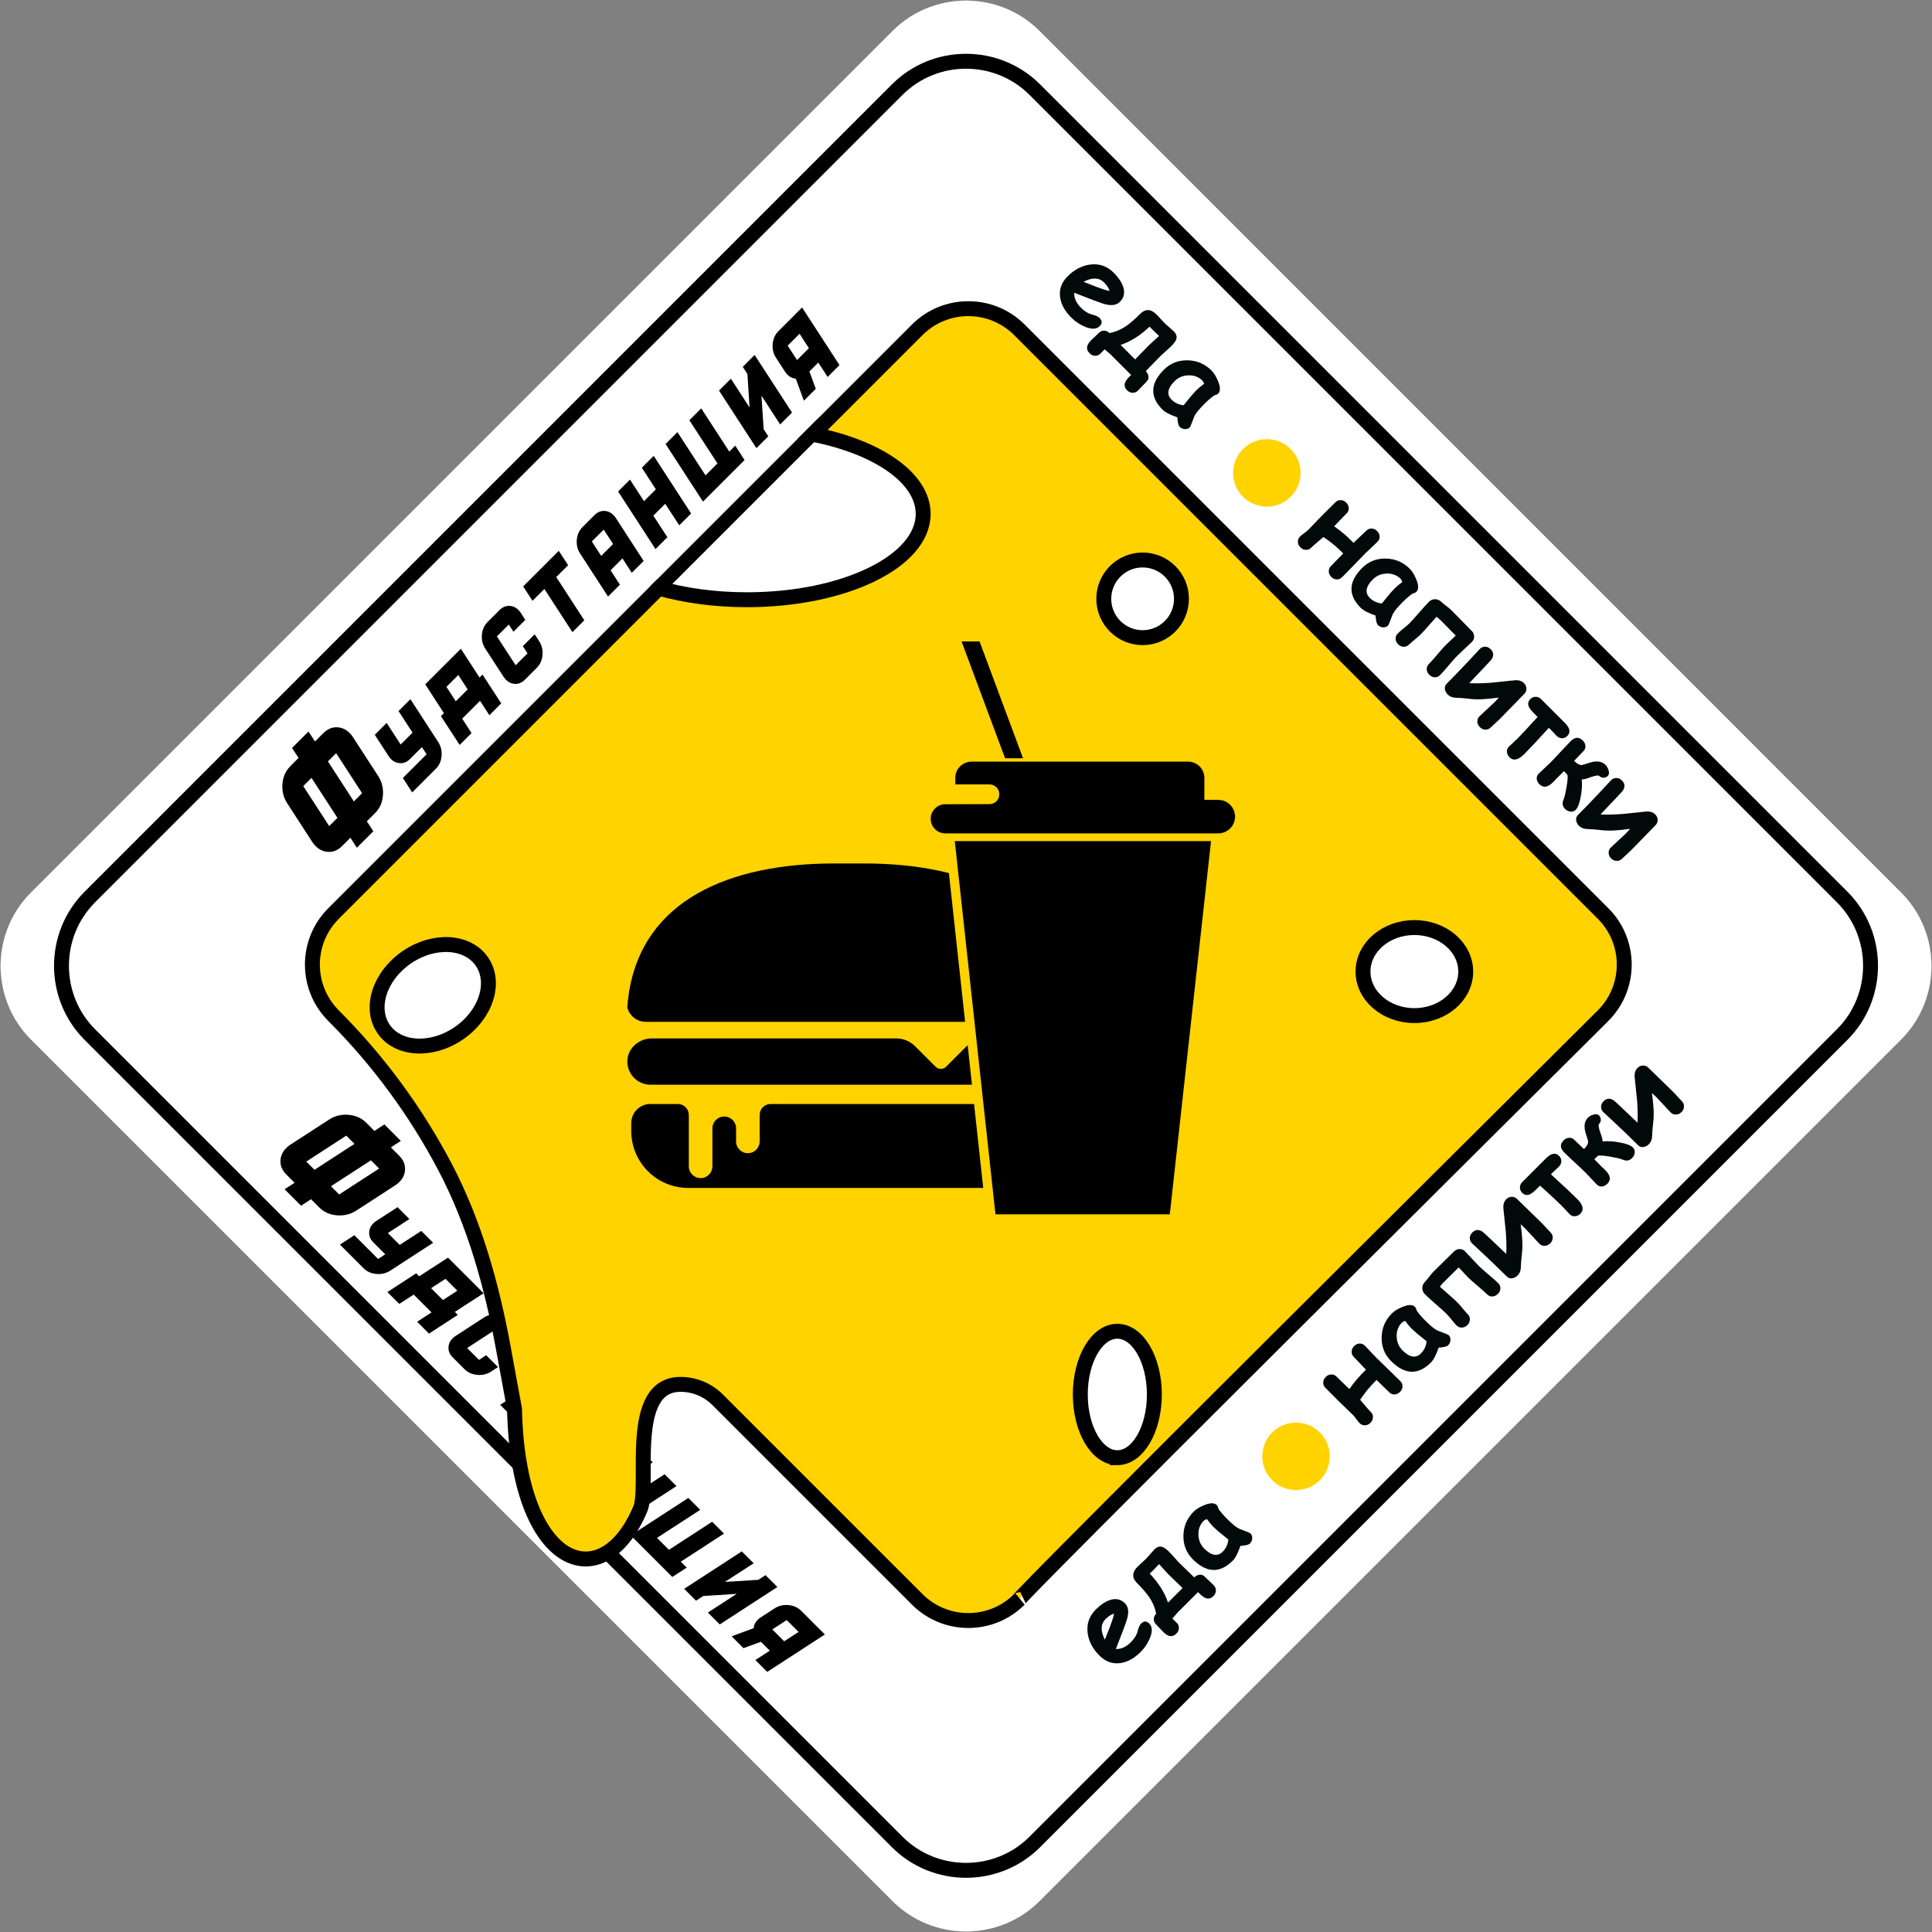 <?xml version="1.0" encoding="UTF-8"?> <svg xmlns="http://www.w3.org/2000/svg" width="2937" height="2937" viewBox="0 0 2937 2937" fill="none"><rect x="0" y="0" width="2937" height="2937" fill="#808080" stroke="none"/><path fill-rule="evenodd" clip-rule="evenodd" d="M47.047 1580.16L1356.94 2890.05C1418.33 2951.45 1518.78 2951.44 1580.17 2890.05L2890.05 1580.16C2951.44 1518.78 2951.45 1418.33 2890.05 1356.94L1580.16 47.039C1518.77 -14.348 1418.32 -14.348 1356.93 47.049L47.047 1356.93C-14.349 1418.32 -14.349 1518.77 47.047 1580.16Z" fill="white" stroke="white" stroke-width="0.216"></path><path fill-rule="evenodd" clip-rule="evenodd" d="M988.884 1648.96H1594.93C1615.01 1648.96 1631.14 1632.17 1630.09 1611.91C1629.08 1592.86 1611.99 1578.6 1592.95 1578.6H1497.95C1487.26 1578.6 1476.99 1582.85 1469.43 1590.4L1438.3 1621.54C1433.84 1625.99 1426.64 1625.99 1422.19 1621.54L1391.05 1590.4C1383.48 1582.85 1373.22 1578.6 1362.54 1578.6H990.872C971.82 1578.6 954.732 1592.86 953.73 1611.91C952.688 1632.17 968.806 1648.96 988.884 1648.96ZM1607.02 1678.29H1171.51C1162.28 1678.29 1154.83 1685.75 1154.83 1694.99V1735.09C1154.83 1745.02 1146.79 1753.09 1136.85 1753.09C1127.02 1753.08 1118.98 1745.02 1118.98 1735.09V1715.16C1118.98 1705.37 1110.93 1697.32 1100.98 1697.32C1091.04 1697.32 1082.98 1705.37 1082.98 1715.16V1772.98C1082.98 1782.93 1074.93 1790.98 1065.13 1790.98C1055.18 1790.98 1047.13 1782.93 1047.13 1772.98V1694.99C1047.13 1685.75 1039.65 1678.29 1030.45 1678.29H988.588C972.494 1678.29 959.613 1691.32 959.613 1707.44V1719.27C959.613 1767.13 998.398 1805.91 1046.26 1805.91H1549.36C1597.22 1805.91 1636 1767.13 1636 1719.27V1707.44C1636 1691.32 1622.97 1678.29 1607.02 1678.29ZM981.703 1553.36H1600.14C1613.74 1553.36 1625.15 1544.01 1628.23 1531.41C1627.78 1524.52 1627.07 1517.79 1626.03 1511.35C1604.96 1368.1 1472.95 1312.62 1313.32 1312.62H1268.54C1108.88 1312.62 977.014 1368.1 955.798 1511.21V1511.35C954.78 1517.79 954.043 1524.52 953.61 1531.41C956.688 1544.01 968.094 1553.36 981.703 1553.36Z" fill="black"></path><path fill-rule="evenodd" clip-rule="evenodd" d="M1506.95 1853.11H1784.67L1848.9 1271.55H1443.57L1506.95 1853.11Z" fill="black" stroke="#FFD300" stroke-width="2.126"></path><path fill-rule="evenodd" clip-rule="evenodd" d="M1852.06 1215.87H1831V1182.6C1831 1168.87 1819.86 1157.73 1806.13 1157.73H1476.95C1463.22 1157.73 1452.09 1168.87 1452.09 1182.6V1192.49H1504.14C1512.37 1192.49 1519.06 1199.17 1519.06 1207.41C1519.06 1215.63 1512.4 1222.3 1504.18 1222.32L1436.9 1222.49C1424.63 1222.53 1414.7 1232.48 1414.7 1244.74C1414.7 1257.02 1424.67 1266.99 1436.95 1266.99H1852.06C1866.18 1266.99 1877.61 1255.55 1877.61 1241.44C1877.61 1227.33 1866.18 1215.87 1852.06 1215.87Z" fill="black" stroke="#FFCF34" stroke-width="0.216"></path><path fill-rule="evenodd" clip-rule="evenodd" d="M1461.78 975.144H1489.1L1555.21 1152.68H1527.89L1461.78 975.144Z" fill="black"></path><path fill-rule="evenodd" clip-rule="evenodd" d="M136.608 1572.77L1363.94 2800.11C1421.46 2857.63 1515.58 2857.63 1573.1 2800.11L2800.44 1572.77C2857.96 1515.25 2857.96 1421.13 2800.44 1363.61L1573.09 136.266C1515.57 78.746 1421.45 78.746 1363.93 136.266L136.608 1363.6C79.087 1421.13 79.078 1515.25 136.608 1572.77Z" fill="white" stroke="black" stroke-width="22.677"></path><path fill-rule="evenodd" clip-rule="evenodd" d="M478.09 1778.33L538.889 1738.9L526.383 1726.39L465.582 1765.83L478.09 1778.33ZM515.581 1815.82L576.381 1776.39L563.903 1763.91L503.074 1803.32L515.581 1815.82ZM606.723 1756.76C613.667 1763.71 616.64 1771.45 615.609 1779.95C614.815 1786.4 611.959 1792.02 607.133 1796.84C605.485 1798.49 603.603 1800.08 601.484 1801.49L540.684 1840.93C531.884 1846.25 522.233 1848.43 511.609 1847.46C501.044 1846.49 492.304 1842.52 485.329 1835.54L472.851 1823.06L457.667 1832.89L432.651 1807.88L447.836 1798.05L435.33 1785.54C428.385 1778.6 425.441 1770.83 426.53 1762.26C427.296 1755.91 430.121 1750.26 435.006 1745.37C436.594 1743.78 438.45 1742.22 440.479 1740.72L501.309 1701.32C510.079 1695.96 519.76 1693.81 530.384 1694.79C541.007 1695.81 549.749 1699.79 556.723 1706.76L569.229 1719.27L584.297 1709.32L609.311 1734.34L594.215 1744.25L606.723 1756.76ZM640.456 1871.24L658.485 1889.27L592.803 1931.93C586.453 1935.82 579.466 1937.37 571.801 1936.62C564.155 1935.9 557.827 1933.05 552.858 1928.09L516.779 1892.01L538.673 1877.8L574.773 1913.9L585.646 1906.77L567.596 1888.71C562.627 1883.75 560.525 1878.16 561.332 1871.96C561.863 1867.35 563.858 1863.32 567.341 1859.83C568.551 1858.62 569.954 1857.48 571.525 1856.41L604.355 1835.14L622.406 1853.19L589.575 1874.46L607.604 1892.49L640.456 1871.24ZM673.352 1976.29L695.267 1962.11L677.215 1944.05L655.321 1958.26L673.352 1976.29ZM691.401 1994.34L695.946 1998.89L652.136 2027.36L634.106 2009.33L656 1995.13L628.882 1968.01L606.967 1982.19L588.938 1964.17L632.727 1935.67L637.271 1940.21L681.06 1911.84L735.189 1965.97L691.401 1994.34ZM746.211 2085.34C739.861 2089.22 732.874 2090.77 725.209 2090.03C717.563 2089.31 711.236 2086.46 706.267 2081.49L688.216 2063.44C683.247 2058.47 681.123 2052.87 681.866 2046.65C682.418 2042.14 684.393 2038.17 687.791 2034.77C689.044 2033.52 690.467 2032.35 692.08 2031.21L735.891 2002.73C742.176 1998.82 749.183 1997.25 756.85 1997.99C764.516 1998.74 770.844 2001.63 775.814 2006.59L793.864 2024.64C798.833 2029.61 800.978 2035.2 800.277 2041.38C799.683 2045.92 797.687 2049.92 794.226 2053.38C792.994 2054.61 791.571 2055.78 790.021 2056.86L779.062 2063.95L761.013 2045.9L771.971 2038.81L753.92 2020.76L710.132 2049.26L728.182 2067.31L739.055 2060.17L757.084 2078.2L746.211 2085.34ZM829.923 2060.7L884.053 2114.83L862.18 2129.02L844.13 2110.97L778.426 2153.65L760.375 2135.6L826.08 2092.92L808.05 2074.89L829.923 2060.7ZM868.635 2243.86L850.585 2225.81L872.5 2211.63L854.449 2193.58L832.534 2207.76L814.506 2189.73L880.209 2147.05C886.219 2143.12 893.205 2141.53 901.169 2142.27C908.792 2143.01 915.121 2145.9 920.132 2150.91L938.183 2168.96C943.152 2173.93 945.297 2179.52 944.597 2185.7C944.045 2190.28 942.047 2194.32 938.543 2197.82C937.354 2199.01 935.953 2200.16 934.403 2201.24L868.635 2243.86ZM894.437 2197.38L916.289 2183.13L898.238 2165.08L876.344 2179.28L894.437 2197.38ZM1010.34 2241.12L1028.37 2259.15L940.794 2316.02L922.743 2297.97L955.532 2276.65L937.481 2258.6L904.693 2279.92L886.665 2261.89L974.241 2205.02L992.291 2223.07L959.461 2244.35L977.49 2262.38L1010.34 2241.12ZM1034.91 2374.04L1043.94 2383.06L1022.02 2397.25L958.823 2334.05L1046.4 2277.18L1064.45 2295.23L998.768 2337.89L1016.88 2356.01L1082.56 2313.35L1100.59 2331.38L1034.91 2374.04ZM1181.78 2412.56L1094.2 2469.43L1076.15 2451.38L1119.88 2422.94L1069.06 2426.24L1058.1 2433.33L1040.07 2415.3L1127.65 2358.43L1145.7 2376.48L1101.91 2404.85L1152.81 2401.6L1163.75 2394.53L1181.78 2412.56ZM1174.07 2477.01L1192.1 2495.04L1214.02 2480.85L1195.96 2462.8L1174.07 2477.01ZM1217.86 2448.64L1253.94 2484.72L1166.36 2541.59L1148.31 2523.54L1170.23 2509.35L1156.72 2495.85L1130.26 2505.49L1112.23 2487.46L1145.7 2475.14C1146.06 2470.36 1148.1 2466.16 1151.75 2462.51C1152.94 2461.32 1154.34 2460.13 1155.96 2459.02L1177.94 2444.77C1184.22 2440.87 1191.23 2439.3 1198.89 2440.04C1206.56 2440.78 1212.89 2443.67 1217.86 2448.64Z" fill="black"></path><path fill-rule="evenodd" clip-rule="evenodd" d="M1698.55 2215.96C1667.47 2215.96 1642.26 2172.94 1642.26 2119.86C1642.26 2066.78 1667.47 2023.76 1698.55 2023.76C1729.63 2023.76 1754.84 2066.78 1754.84 2119.86C1754.84 2172.94 1729.63 2215.97 1698.55 2215.97L1698.55 2215.96ZM1737 851.29C1769.61 851.29 1796.03 877.734 1796.03 910.327C1796.03 942.944 1769.61 969.365 1736.99 969.365C1704.39 969.354 1677.95 942.944 1677.95 910.327C1677.95 877.726 1704.39 851.29 1736.99 851.29H1737ZM697.424 1570.83C656.127 1599.08 604.943 1596.12 583.119 1564.22C561.288 1532.3 577.048 1483.52 618.345 1455.26C659.642 1427 710.828 1429.94 732.651 1461.85C754.506 1493.78 738.721 1542.55 697.424 1570.83ZM2436.98 1388.7L1549.68 501.389C1528.22 479.943 1500.14 469.237 1472.02 469.237C1443.9 469.237 1415.81 479.943 1394.37 501.389L1235.52 660.232C1333.93 679.509 1403.38 726.444 1403.38 781.27C1403.38 853.324 1283.52 911.699 1135.66 911.699C1086.81 911.699 1041.01 905.329 1001.58 894.18C763.628 1132.13 507.052 1388.7 507.052 1388.7C464.17 1431.59 464.17 1501.11 507.052 1544.01C575.345 1612.3 632.459 1690.17 676.831 1774.68C721.203 1859.23 747.678 1953.92 765.086 2048.9L782.164 2141.93C787.257 2384.72 915.667 2430.72 973.427 2293.73C988.352 2258.32 953.093 2104.51 1034.44 2104.51C1054.66 2104.51 1075.09 2112.06 1091.15 2128.1L1394.37 2431.32C1437.26 2474.21 1506.78 2474.21 1549.67 2431.32C1533.34 2442.27 2286.59 1693.63 2436.98 1544.01C2458.43 1522.56 2469.13 1494.45 2469.13 1466.35C2469.13 1438.26 2458.43 1410.15 2436.98 1388.7Z" fill="#FFD300" stroke="black" stroke-width="22.677"></path><path fill-rule="evenodd" clip-rule="evenodd" d="M988.884 1648.96H1594.93C1615.01 1648.96 1631.14 1632.17 1630.09 1611.91C1629.08 1592.86 1611.99 1578.6 1592.95 1578.6H1497.95C1487.26 1578.6 1476.99 1582.85 1469.43 1590.4L1438.3 1621.54C1433.84 1625.99 1426.64 1625.99 1422.19 1621.54L1391.05 1590.4C1383.48 1582.85 1373.22 1578.6 1362.54 1578.6H990.872C971.82 1578.6 954.732 1592.86 953.73 1611.91C952.688 1632.17 968.806 1648.96 988.884 1648.96ZM1607.02 1678.29H1171.51C1162.28 1678.29 1154.83 1685.75 1154.83 1694.99V1735.09C1154.83 1745.02 1146.79 1753.09 1136.85 1753.09C1127.02 1753.08 1118.98 1745.02 1118.98 1735.09V1715.16C1118.98 1705.37 1110.93 1697.32 1100.98 1697.32C1091.04 1697.32 1082.98 1705.37 1082.98 1715.16V1772.98C1082.98 1782.93 1074.93 1790.98 1065.13 1790.98C1055.18 1790.98 1047.13 1782.93 1047.13 1772.98V1694.99C1047.13 1685.75 1039.65 1678.29 1030.45 1678.29H988.588C972.494 1678.29 959.613 1691.32 959.613 1707.44V1719.27C959.613 1767.13 998.398 1805.91 1046.26 1805.91H1549.36C1597.22 1805.91 1636 1767.13 1636 1719.27V1707.44C1636 1691.32 1622.97 1678.29 1607.02 1678.29ZM981.703 1553.36H1600.14C1613.74 1553.36 1625.15 1544.01 1628.23 1531.41C1627.78 1524.52 1627.07 1517.79 1626.03 1511.35C1604.96 1368.1 1472.95 1312.62 1313.32 1312.62H1268.54C1108.88 1312.62 977.014 1368.1 955.798 1511.21V1511.35C954.78 1517.79 954.043 1524.52 953.61 1531.41C956.688 1544.01 968.094 1553.36 981.703 1553.36Z" fill="black"></path><path fill-rule="evenodd" clip-rule="evenodd" d="M1506.95 1853.11H1784.67L1848.9 1271.55H1443.57L1506.95 1853.11Z" fill="black" stroke="#FFD300" stroke-width="14.173"></path><path fill-rule="evenodd" clip-rule="evenodd" d="M1852.06 1215.87H1831V1182.6C1831 1168.87 1819.86 1157.73 1806.13 1157.73H1476.95C1463.22 1157.73 1452.09 1168.87 1452.09 1182.6V1192.49H1504.14C1512.37 1192.49 1519.06 1199.17 1519.06 1207.41C1519.06 1215.63 1512.4 1222.3 1504.18 1222.32L1436.9 1222.49C1424.63 1222.53 1414.7 1232.48 1414.7 1244.74C1414.7 1257.02 1424.67 1266.99 1436.95 1266.99H1852.06C1866.18 1266.99 1877.61 1255.55 1877.61 1241.44C1877.61 1227.33 1866.18 1215.87 1852.06 1215.87Z" fill="black" stroke="#FFCF34" stroke-width="0.216"></path><path fill-rule="evenodd" clip-rule="evenodd" d="M1461.78 975.144H1489.1L1555.21 1152.68H1527.89L1461.78 975.144Z" fill="black"></path><path fill-rule="evenodd" clip-rule="evenodd" d="M1002.79 906.979L1259.98 649.792L1244.96 634.772L987.77 891.96L1002.79 906.979Z" fill="black"></path><path fill-rule="evenodd" clip-rule="evenodd" d="M2150.1 1410.06C2193.23 1410.06 2228.18 1440.01 2228.18 1476.98C2228.18 1513.94 2193.23 1543.9 2150.1 1543.9C2106.99 1543.9 2072.03 1513.94 2072.03 1476.98C2072.03 1440.01 2106.99 1410.06 2150.1 1410.06Z" fill="white" stroke="black" stroke-width="22.677"></path><path fill-rule="evenodd" clip-rule="evenodd" d="M1933.93 2177.65C1938.69 2172.89 1944.35 2169.11 1950.57 2166.53C1956.79 2163.96 1963.46 2162.63 1970.2 2162.63C1976.93 2162.63 1983.6 2163.96 1989.82 2166.53C1996.05 2169.11 2001.7 2172.89 2006.47 2177.65C2013.64 2184.83 2018.52 2193.96 2020.5 2203.91C2022.48 2213.86 2021.47 2224.18 2017.58 2233.55C2013.7 2242.92 2007.13 2250.93 1998.69 2256.57C1990.26 2262.2 1980.34 2265.21 1970.2 2265.21C1960.05 2265.21 1950.14 2262.2 1941.7 2256.57C1933.27 2250.93 1926.69 2242.92 1922.81 2233.55C1918.93 2224.18 1917.91 2213.86 1919.89 2203.91C1921.87 2193.96 1926.75 2184.83 1933.93 2177.65Z" fill="#FFD300"></path><path fill-rule="evenodd" clip-rule="evenodd" d="M1733.93 2511.35C1724.24 2521.04 1713.99 2526.67 1703.2 2528.19C1691.29 2529.91 1680.67 2526.11 1671.4 2516.84C1661.13 2506.57 1655.16 2495.2 1653.46 2482.73C1651.59 2468.84 1655.75 2456.82 1665.93 2446.64C1672.98 2439.59 1679.98 2434.87 1686.91 2432.48C1696.03 2429.34 1703.76 2430.96 1710.08 2437.28C1714.55 2441.75 1716.01 2448.2 1714.47 2456.64C1713.78 2460.48 1711.54 2467.34 1707.74 2477.26L1696.3 2506.82C1700.33 2506.94 1704.24 2506.15 1708.03 2504.45C1711.83 2502.72 1715.51 2500.08 1719.08 2496.51C1724.51 2491.08 1728 2485.34 1729.52 2479.34C1730.89 2473.97 1732.6 2470.27 1734.63 2468.24C1738.85 2464.02 1743.01 2463.98 1747.13 2468.09C1751.76 2472.73 1752.18 2479.92 1748.33 2489.63C1745.09 2497.73 1740.29 2504.99 1733.93 2511.35ZM1680.65 2461.36C1676.87 2465.14 1674.89 2469.61 1674.72 2474.81C1674.56 2480 1676.18 2485.95 1679.59 2492.6C1682.19 2486.01 1684.81 2479.48 1687.4 2472.98C1690.42 2465.01 1692.5 2458.36 1693.62 2453C1689.36 2454.18 1685.04 2456.97 1680.65 2461.36ZM1844.62 2426.35C1840.78 2430.2 1836.58 2431.11 1832.02 2429.05C1829.14 2427.78 1825.54 2424.85 1821.28 2420.26L1789.95 2451.59C1789.62 2451.92 1787.06 2454.89 1782.22 2460.52C1782.88 2461.19 1783.94 2462.21 1785.44 2463.62C1786.91 2465.01 1788.06 2466.12 1788.83 2466.89C1791.16 2469.21 1792.26 2471.94 1792.15 2475.03C1792.07 2478.15 1790.8 2480.92 1788.37 2483.35C1782.53 2489.19 1776.02 2488.5 1768.85 2481.33C1767.38 2479.86 1765.46 2477.86 1763.05 2475.28C1760.66 2472.73 1758.77 2470.75 1757.33 2469.32C1754.99 2466.97 1753.86 2464.22 1753.97 2461.13C1754.09 2458.26 1755.28 2455.58 1757.54 2453.19C1756 2444.46 1752.41 2435.91 1746.73 2427.58C1742.66 2421.63 1736.57 2414.63 1728.44 2406.5C1720.46 2398.52 1720.79 2390.16 1729.48 2381.47C1730.5 2380.45 1732.47 2378.64 1735.4 2376C1738.33 2373.36 1740.6 2371.22 1742.22 2369.6C1743.78 2368.04 1745.94 2365.63 1748.75 2362.32C1751.56 2359.06 1753.63 2356.73 1754.96 2355.4C1759.04 2351.33 1763.26 2350.14 1767.62 2351.85C1770.26 2352.87 1773.72 2355.49 1777.98 2359.75C1779.7 2361.47 1782.18 2364.2 1785.42 2367.85C1788.64 2371.53 1791.09 2374.24 1792.84 2375.98C1794.38 2377.52 1801.88 2384.82 1815.33 2397.85C1821.65 2392.7 1827.16 2392.47 1831.88 2397.18C1833.48 2398.79 1835.66 2400.88 1838.49 2403.55C1841.3 2406.19 1843.48 2408.29 1845.02 2409.82C1847.34 2412.15 1848.45 2414.88 1848.38 2418.01C1848.3 2421.13 1847.05 2423.92 1844.62 2426.35ZM1775.59 2436.27L1797.7 2414.15C1784.17 2401.03 1776.89 2393.96 1775.88 2392.94C1774.26 2391.32 1771.95 2388.81 1768.96 2385.4C1765.23 2381.18 1762.93 2378.62 1762.03 2377.73C1755.03 2385.15 1750.29 2389.97 1747.81 2392.2C1761.45 2406.58 1770.72 2421.26 1775.59 2436.27ZM1900.04 2346.48C1898.17 2348.36 1893.39 2349.52 1885.72 2349.96C1883.79 2355.46 1881.83 2360.12 1879.92 2363.86C1877.99 2367.63 1876.03 2370.49 1874.04 2372.49C1864.27 2382.26 1854.31 2386.98 1844.18 2386.63C1834.06 2386.27 1823.75 2380.87 1813.31 2370.43C1803.52 2360.64 1798.76 2348.65 1799.01 2334.47C1799.28 2320.27 1804.44 2308.13 1814.5 2298.07C1818.37 2294.2 1823.92 2290.82 1831.17 2287.93C1839.92 2284.41 1846.01 2284.39 1849.46 2287.84C1850.92 2289.3 1851.73 2291.02 1851.9 2293.02C1853.1 2295.01 1854.83 2297.36 1857.05 2300C1859.26 2302.66 1862 2305.62 1865.24 2308.86C1872.94 2316.55 1879 2321.54 1883.47 2323.85C1883.95 2324.07 1886.97 2325.26 1892.5 2327.34C1897.53 2329.25 1900.29 2330.44 1900.77 2330.91C1902.91 2333.06 1903.85 2335.65 1903.6 2338.69C1903.37 2341.74 1902.18 2344.34 1900.04 2346.48ZM1843.89 2320.44C1842.58 2319.13 1841.17 2317.55 1839.65 2315.7C1838.14 2313.85 1836.49 2311.71 1834.77 2309.32C1833.54 2309.71 1832.52 2310.15 1831.71 2310.58C1830.9 2311.02 1830.28 2311.48 1829.84 2311.91C1824.31 2317.44 1821.65 2324.43 1821.84 2332.89C1822.05 2341.37 1824.98 2348.42 1830.67 2354.11C1836.12 2359.56 1841.19 2362.68 1845.89 2363.47C1850.57 2364.28 1854.87 2362.72 1858.76 2358.83C1861.27 2356.32 1863.25 2353.51 1864.66 2350.43C1866.07 2347.36 1866.97 2344.01 1867.32 2340.37C1856.49 2331.87 1848.67 2325.22 1843.89 2320.44ZM2128.31 2115.97C2125.88 2118.4 2123.11 2119.67 2120 2119.8C2116.86 2119.9 2114.15 2118.82 2111.89 2116.55C2108.35 2113.02 2101.93 2106.76 2092.62 2097.78C2091.85 2098.55 2091.16 2099.24 2090.6 2099.8C2081.81 2108.59 2074.18 2117.97 2067.67 2127.96C2069.21 2129.59 2071.85 2132.68 2075.61 2137.24C2078.81 2141.1 2081.56 2144.18 2083.87 2146.49C2086.17 2148.79 2087.28 2151.48 2087.15 2154.59C2087.07 2157.71 2085.78 2160.5 2083.35 2162.93C2080.91 2165.36 2078.13 2166.65 2075.03 2166.75C2071.91 2166.84 2069.21 2165.76 2066.88 2163.43C2065.51 2162.06 2063.83 2160 2061.83 2157.21C2059.84 2154.47 2058.17 2152.39 2056.8 2151.02C2054.51 2148.73 2051.04 2145.38 2046.34 2140.94C2041.67 2136.51 2038.18 2133.14 2035.91 2130.87C2033.52 2128.48 2029.98 2124.95 2025.31 2120.27C2020.69 2115.57 2017.18 2112.02 2014.79 2109.63C2012.5 2107.34 2011.42 2104.68 2011.53 2101.54C2011.63 2098.45 2012.9 2095.68 2015.33 2093.25C2017.76 2090.82 2020.53 2089.55 2023.65 2089.42C2026.76 2089.3 2029.47 2090.38 2031.73 2092.65C2034.31 2095.22 2037.59 2098.43 2041.56 2102.23C2047.07 2107.49 2050.31 2110.61 2051.33 2111.62C2058.34 2101.38 2066.74 2091.56 2076.53 2082.19L2075.18 2080.84C2073.12 2078.78 2070.23 2075.73 2066.53 2071.69C2062.85 2067.68 2059.98 2064.69 2057.99 2062.69C2055.72 2060.43 2054.64 2057.72 2054.74 2054.58C2054.87 2051.47 2056.16 2048.68 2058.59 2046.25C2061.02 2043.82 2063.79 2042.55 2066.88 2042.44C2070 2042.36 2072.68 2043.46 2074.95 2045.73C2076.99 2047.77 2079.88 2050.78 2083.55 2054.79C2087.25 2058.82 2090.12 2061.86 2092.14 2063.88C2096.3 2068.03 2102.41 2073.98 2110.5 2081.73C2118.58 2089.49 2124.69 2095.47 2128.83 2099.61C2131.1 2101.88 2132.2 2104.56 2132.12 2107.68C2132.01 2110.77 2130.74 2113.54 2128.31 2115.97ZM2201.4 2045.13C2199.53 2047 2194.75 2048.16 2187.08 2048.6C2185.14 2054.11 2183.19 2058.76 2181.28 2062.5C2179.34 2066.27 2177.39 2069.14 2175.39 2071.13C2165.62 2080.9 2155.67 2085.62 2145.54 2085.27C2135.42 2084.91 2125.11 2079.51 2114.67 2069.07C2104.88 2059.28 2100.12 2047.29 2100.37 2033.11C2100.64 2018.91 2105.8 2006.77 2115.86 1996.71C2119.72 1992.84 2125.27 1989.46 2132.53 1986.57C2141.28 1983.05 2147.37 1983.03 2150.82 1986.48C2152.28 1987.94 2153.09 1989.66 2153.26 1991.66C2154.46 1993.66 2156.19 1996 2158.41 1998.64C2160.61 2001.31 2163.36 2004.26 2166.6 2007.5C2174.29 2015.19 2180.36 2020.18 2184.83 2022.49C2185.31 2022.72 2188.32 2023.9 2193.85 2025.98C2198.88 2027.89 2201.65 2029.08 2202.13 2029.56C2204.27 2031.7 2205.2 2034.3 2204.95 2037.33C2204.73 2040.39 2203.54 2042.98 2201.4 2045.13ZM2145.25 2019.08C2143.94 2017.77 2142.53 2016.19 2141.01 2014.34C2139.49 2012.49 2137.85 2010.35 2136.13 2007.96C2134.9 2008.35 2133.88 2008.79 2133.07 2009.23C2132.26 2009.66 2131.64 2010.12 2131.2 2010.56C2125.67 2016.09 2123.01 2023.07 2123.2 2031.53C2123.4 2040.01 2126.34 2047.06 2132.03 2052.75C2137.48 2058.2 2142.55 2061.32 2147.25 2062.11C2151.92 2062.92 2156.23 2061.36 2160.12 2057.47C2162.63 2054.96 2164.61 2052.15 2166.02 2049.08C2167.43 2046 2168.33 2042.65 2168.68 2039.01C2157.85 2030.51 2150.03 2023.86 2145.25 2019.08ZM2276.98 1967.05C2274.55 1969.48 2271.79 1970.75 2268.71 1970.87C2265.63 1971 2262.95 1969.9 2260.69 1967.63C2257.59 1964.53 2252.77 1960.25 2246.2 1954.72C2239.61 1949.21 2234.81 1944.91 2231.75 1941.85C2229.53 1939.63 2224.74 1934.6 2217.49 1926.76C2202.81 1941.19 2195.14 1948.73 2194.44 1949.44C2192.94 1950.94 2191.09 1953.12 2188.86 1956.01C2190.74 1957.8 2195.31 1961.83 2202.56 1968.13C2208.22 1973.03 2212.69 1977.13 2215.97 1980.41C2217.8 1982.24 2220.36 1985.17 2223.62 1989.19C2226.91 1993.18 2229.44 1996.09 2231.27 1997.92C2233.54 2000.18 2234.62 2002.89 2234.51 2006.02C2234.37 2009.16 2233.1 2011.93 2230.67 2014.36C2228.22 2016.81 2225.45 2018.08 2222.35 2018.18C2219.24 2018.27 2216.55 2017.21 2214.27 2014.92C2212.44 2013.09 2209.92 2010.16 2206.66 2006.15C2203.44 2002.14 2200.88 1999.21 2199.07 1997.4C2195.58 1993.91 2190.09 1988.92 2182.59 1982.45C2175.1 1975.97 2169.62 1970.98 2166.08 1967.44C2163.4 1964.76 2162.11 1961.6 2162.17 1957.96C2162.25 1954.3 2163.75 1951.02 2166.68 1948.09C2168.14 1946.63 2170.11 1944.24 2172.65 1940.92C2175.15 1937.59 2177.14 1935.18 2178.64 1933.68C2182.13 1930.19 2187.43 1924.97 2194.52 1918.05C2201.61 1911.13 2206.91 1905.91 2210.4 1902.42C2212.67 1900.15 2215.43 1898.97 2218.7 1898.86C2221.96 1898.76 2224.64 1899.78 2226.76 1901.9C2229.23 1904.37 2232.81 1908.16 2237.53 1913.25C2242.25 1918.38 2245.8 1922.15 2248.23 1924.58C2251.37 1927.72 2256.26 1932.06 2262.95 1937.63C2269.63 1943.22 2274.51 1947.57 2277.63 1950.69C2279.91 1952.97 2281 1955.64 2280.87 1958.71C2280.75 1961.79 2279.46 1964.57 2276.98 1967.05ZM2357.25 1873.69C2359.49 1875.93 2360.55 1878.62 2360.45 1881.76C2360.32 1884.92 2359.09 1887.68 2356.68 1890.09C2354.25 1892.52 2351.44 1893.79 2348.31 1893.9C2345.17 1894 2342.46 1892.96 2340.22 1890.72C2337.79 1888.28 2334.25 1884.5 2329.62 1879.36C2324.98 1874.23 2321.45 1870.45 2319.02 1868.02C2316.77 1865.77 2314.32 1863.52 2311.64 1861.26C2314.3 1879.01 2315 1893.27 2313.8 1904.08C2312.68 1913.81 2312.07 1921.27 2311.97 1926.45C2311.86 1931.63 2310.28 1935.74 2307.25 1938.78C2304.98 1941.04 2302.39 1942.52 2299.45 1943.16C2296 1943.83 2293.05 1942.95 2290.56 1940.46C2279.79 1929.69 2268.36 1918.68 2256.26 1907.37C2243.68 1895.66 2237.51 1889.91 2237.76 1890.15C2235.45 1887.85 2234.31 1885.12 2234.37 1882.03C2234.43 1878.93 2235.72 1876.1 2238.21 1873.61C2242.77 1869.05 2247.88 1868.64 2253.62 1872.34C2254.43 1872.82 2258.54 1876.6 2265.99 1883.63L2289.79 1906.26C2290.31 1896.31 2290.08 1884.89 2289.06 1872.03C2288.81 1869.03 2287.65 1857.73 2285.53 1838.14C2284.78 1831.66 2286.19 1826.63 2289.73 1823.09C2292.12 1820.7 2294.9 1819.46 2298.04 1819.35C2301.18 1819.25 2303.86 1820.31 2306.11 1822.55C2310.33 1826.77 2316.73 1833.01 2325.36 1841.3C2333.96 1849.58 2340.34 1855.83 2344.58 1860.07C2346.04 1861.53 2348.16 1863.77 2350.93 1866.87C2353.67 1869.95 2355.79 1872.24 2357.25 1873.69ZM2369.76 1773.62C2368.66 1774.72 2366.97 1776.28 2364.69 1778.36C2362.42 1780.42 2360.74 1782.02 2359.66 1783.1C2359.03 1783.72 2358.41 1784.43 2357.76 1785.24C2376.83 1802.64 2390.11 1815.09 2397.63 1822.62C2406.72 1831.7 2408.32 1839.2 2402.4 1845.13C2400.19 1847.33 2397.61 1848.58 2394.6 1848.89C2391.4 1849.26 2388.7 1848.35 2386.51 1846.17C2385.08 1844.73 2382.98 1842.51 2380.21 1839.49C2377.43 1836.46 2375.33 1834.24 2373.92 1832.82C2368.34 1827.25 2357.43 1817.09 2341.18 1802.33C2340.45 1803.05 2338.64 1804.86 2335.75 1807.75C2331.61 1811.89 2328.18 1814.53 2325.5 1815.67C2321.24 1817.52 2317.39 1816.71 2313.94 1813.26C2311.76 1811.08 2310.64 1808.42 2310.56 1805.3C2310.48 1802.18 2311.66 1799.42 2314.11 1796.96L2350.11 1760.96C2358.03 1753.04 2364.71 1751.77 2370.13 1757.2C2372.4 1759.46 2373.52 1762.17 2373.5 1765.26C2373.48 1768.36 2372.23 1771.14 2369.76 1773.62ZM2481.1 1760.44C2477.13 1764.41 2472.57 1765.3 2467.44 1763.12C2463.86 1761.54 2457.02 1759.9 2446.96 1758.19C2436.07 1756.32 2429.96 1756.07 2428.57 1757.47C2428.21 1757.74 2426.57 1759.34 2423.64 1762.27L2434.66 1773.41C2435.2 1773.95 2436.11 1774.82 2437.4 1776.03C2438.71 1777.26 2439.69 1778.19 2440.39 1778.9C2448.31 1786.82 2449.34 1793.7 2443.45 1799.58C2441.19 1801.85 2438.59 1803.2 2435.66 1803.59C2432.45 1803.97 2429.73 1802.99 2427.44 1800.7C2425.66 1798.92 2422.93 1796.07 2419.3 1792.1C2415.68 1788.15 2412.93 1785.24 2411.11 1783.41C2407.51 1779.81 2401.96 1774.55 2394.48 1767.65C2387.01 1760.73 2381.48 1755.49 2377.91 1751.92C2371.49 1745.49 2371.19 1739.38 2377.01 1733.56C2379.32 1731.25 2381.96 1729.94 2384.93 1729.67C2388.16 1729.4 2390.86 1730.36 2393.06 1732.56C2396.03 1735.54 2400.98 1740.28 2407.93 1746.8C2412.31 1742.5 2414.41 1738.61 2414.25 1735.12C2414.25 1734.54 2413.08 1730.59 2410.73 1723.21C2407.34 1712.67 2408.47 1704.6 2414.1 1698.97C2415.97 1697.1 2418.55 1695.64 2421.89 1694.58C2425.86 1693.27 2428.8 1693.59 2430.69 1695.48C2432.56 1697.35 2433.49 1699.53 2433.56 1702.09C2433.62 1704.6 2432.68 1706.83 2430.77 1708.74C2429.71 1709.8 2430.06 1713.19 2431.83 1718.95C2432.97 1722.21 2434.1 1725.5 2435.18 1728.78C2435.8 1731.11 2436.15 1733.25 2436.24 1735.2C2443.99 1734.43 2452.62 1734.91 2462.12 1736.72C2472.28 1738.53 2479.06 1741.11 2482.39 1744.43C2484.65 1746.7 2485.53 1749.53 2484.98 1752.89C2484.55 1755.78 2483.26 1758.28 2481.1 1760.44ZM2556.81 1674.13C2559.05 1676.37 2560.11 1679.05 2560.01 1682.19C2559.88 1685.35 2558.66 1688.12 2556.25 1690.53C2553.81 1692.96 2551.01 1694.23 2547.87 1694.33C2544.73 1694.44 2542.03 1693.4 2539.78 1691.15C2537.35 1688.72 2533.81 1684.94 2529.18 1679.8C2524.54 1674.67 2521.01 1670.89 2518.58 1668.45C2516.33 1666.21 2513.88 1663.96 2511.2 1661.7C2513.86 1679.45 2514.57 1693.71 2513.36 1704.52C2512.24 1714.25 2511.63 1721.71 2511.53 1726.89C2511.43 1732.06 2509.85 1736.18 2506.81 1739.22C2504.55 1741.48 2501.95 1742.96 2499.02 1743.6C2495.57 1744.27 2492.61 1743.39 2490.12 1740.9C2479.35 1730.13 2467.92 1719.11 2455.82 1707.8C2443.24 1696.1 2437.07 1690.34 2437.32 1690.59C2435.01 1688.29 2433.87 1685.56 2433.93 1682.46C2433.99 1679.37 2435.28 1676.54 2437.78 1674.05C2442.33 1669.49 2447.44 1669.08 2453.18 1672.78C2453.99 1673.26 2458.11 1677.04 2465.55 1684.07L2489.35 1706.7C2489.87 1696.75 2489.64 1685.33 2488.62 1672.47C2488.37 1669.47 2487.21 1658.16 2485.09 1638.58C2484.34 1632.1 2485.75 1627.07 2489.29 1623.53C2491.68 1621.14 2494.46 1619.89 2497.6 1619.79C2500.74 1619.69 2503.42 1620.75 2505.67 1622.99C2509.89 1627.21 2516.29 1633.45 2524.92 1641.74C2533.52 1650.02 2539.91 1656.27 2544.15 1660.51C2545.6 1661.97 2547.72 1664.21 2550.49 1667.31C2553.23 1670.39 2555.35 1672.67 2556.81 1674.13Z" fill="#010909"></path><path fill-rule="evenodd" clip-rule="evenodd" d="M512.955 1243.3L473.52 1182.5L461.014 1195L500.448 1255.8L512.955 1243.3ZM550.447 1205.8L511.013 1145L498.535 1157.48L537.94 1218.31L550.447 1205.8ZM491.385 1114.66C498.329 1107.72 506.068 1104.74 514.573 1105.78C521.018 1106.57 526.639 1109.43 531.466 1114.25C533.113 1115.9 534.703 1117.78 536.116 1119.9L575.55 1180.7C580.876 1189.5 583.053 1199.15 582.082 1209.78C581.111 1220.34 577.139 1229.08 570.164 1236.06L557.686 1248.53L567.515 1263.72L542.501 1288.73L532.672 1273.55L520.165 1286.06C513.22 1293 505.451 1295.94 496.887 1294.85C490.53 1294.09 484.879 1291.26 479.994 1286.38C478.405 1284.79 476.845 1282.94 475.345 1280.91L435.939 1220.08C430.584 1211.31 428.436 1201.62 429.407 1191C430.436 1180.38 434.411 1171.64 441.385 1164.66L453.891 1152.16L443.944 1137.09L468.96 1112.07L478.877 1127.17L491.385 1114.66ZM605.86 1080.93L623.889 1062.9L666.552 1128.58C670.438 1134.93 671.987 1141.92 671.244 1149.58C670.522 1157.23 667.677 1163.56 662.708 1168.53L626.628 1204.61L612.421 1182.71L648.522 1146.61L641.388 1135.74L623.337 1153.79C618.368 1158.76 612.782 1160.86 606.582 1160.05C601.973 1159.52 597.938 1157.53 594.456 1154.04C593.245 1152.83 592.099 1151.43 591.037 1149.86L569.759 1117.03L587.808 1098.98L609.087 1131.81L627.117 1113.78L605.86 1080.93ZM710.913 1048.03L696.727 1026.12L678.677 1044.17L692.884 1066.06L710.913 1048.03ZM728.964 1029.98L733.508 1025.44L761.985 1069.25L743.956 1087.28L729.75 1065.38L702.631 1092.5L716.816 1114.42L698.788 1132.45L670.288 1088.66L674.833 1084.11L646.463 1040.33L700.593 986.195L728.964 1029.98ZM819.96 975.173C823.845 981.524 825.395 988.51 824.652 996.176C823.93 1003.82 821.084 1010.15 816.115 1015.12L798.065 1033.17C793.096 1038.14 787.49 1040.26 781.268 1039.52C776.765 1038.97 772.794 1036.99 769.396 1033.59C768.143 1032.34 766.975 1030.92 765.829 1029.3L737.351 985.494C733.445 979.209 731.872 972.201 732.616 964.535C733.359 956.869 736.249 950.541 741.218 945.571L759.267 927.52C764.237 922.551 769.822 920.407 776.001 921.108C780.546 921.702 784.538 923.698 788 927.159C789.231 928.391 790.398 929.814 791.481 931.364L798.575 942.322L780.524 960.373L773.431 949.414L755.381 967.465L783.88 1011.25L801.93 993.203L794.795 982.33L812.824 964.301L819.96 975.173ZM795.326 891.462L849.456 837.332L863.64 859.205L845.591 877.255L888.274 942.959L870.224 961.01L827.54 895.305L809.511 913.335L795.326 891.462ZM978.484 852.75L960.434 870.8L946.249 848.885L928.198 866.935L942.383 888.851L924.354 906.879L881.671 841.176C877.742 835.166 876.149 828.18 876.892 820.216C877.636 812.592 880.524 806.264 885.535 801.253L903.586 783.202C908.556 778.233 914.14 776.088 920.319 776.789C924.907 777.341 928.941 779.337 932.445 782.841C933.634 784.03 934.781 785.431 935.864 786.981L978.484 852.75ZM931.999 826.948L917.75 805.096L899.699 823.146L913.906 845.041L931.999 826.948ZM975.745 711.042L993.775 693.014L1050.64 780.591L1032.59 798.641L1011.27 765.852L993.222 783.904L1014.54 816.691L996.515 834.72L939.643 747.144L957.695 729.094L978.973 761.924L997.002 743.895L975.745 711.042ZM1108.66 686.473L1117.69 677.448L1131.87 699.363L1068.67 762.561L1011.8 674.984L1029.85 656.934L1072.52 722.617L1090.63 704.503L1047.97 638.82L1066 620.791L1108.66 686.473ZM1147.18 539.605L1204.05 627.183L1186 645.233L1157.57 601.508L1160.86 652.326L1167.95 663.283L1149.92 681.313L1093.05 593.735L1111.1 575.685L1139.47 619.474L1136.22 568.571L1129.15 557.635L1147.18 539.605ZM1211.63 547.315L1229.66 529.285L1215.48 507.37L1197.43 525.42L1211.63 547.315ZM1183.26 503.526L1219.34 467.446L1276.21 555.024L1258.16 573.074L1243.97 551.159L1230.47 564.664L1240.11 591.124L1222.08 609.153L1209.76 575.685C1204.99 575.324 1200.78 573.287 1197.13 569.633C1195.94 568.444 1194.75 567.043 1193.65 565.429L1179.4 543.45C1175.49 537.164 1173.92 530.156 1174.66 522.49C1175.4 514.824 1178.29 508.495 1183.26 503.526Z" fill="black"></path><path fill-rule="evenodd" clip-rule="evenodd" d="M1962.11 682.659C1966.88 687.421 1970.65 693.076 1973.23 699.299C1975.81 705.522 1977.14 712.191 1977.14 718.927C1977.14 725.663 1975.81 732.332 1973.23 738.555C1970.65 744.778 1966.88 750.433 1962.11 755.196C1954.94 762.369 1945.8 767.254 1935.85 769.233C1925.9 771.212 1915.59 770.196 1906.22 766.314C1896.84 762.432 1888.83 755.858 1883.2 747.423C1877.56 738.988 1874.55 729.072 1874.55 718.927C1874.55 708.783 1877.56 698.866 1883.2 690.431C1888.83 681.996 1896.84 675.422 1906.22 671.54C1915.59 667.658 1925.9 666.642 1935.85 668.621C1945.8 670.6 1954.94 675.485 1962.11 682.659Z" fill="#FFD300"></path><path fill-rule="evenodd" clip-rule="evenodd" d="M1628.41 482.658C1618.73 472.971 1613.1 462.723 1611.58 451.934C1609.85 440.023 1613.66 429.401 1622.93 420.129C1633.2 409.861 1644.57 403.894 1657.04 402.189C1670.93 400.319 1682.94 404.476 1693.13 414.662C1700.17 421.709 1704.89 428.715 1707.28 435.637C1710.42 444.763 1708.8 452.495 1702.48 458.815C1698.01 463.284 1691.57 464.74 1683.13 463.201C1679.28 462.515 1672.42 460.27 1662.51 456.466L1632.95 445.033C1632.82 449.065 1633.61 452.974 1635.32 456.757C1637.04 460.561 1639.68 464.241 1643.26 467.816C1648.68 473.241 1654.42 476.734 1660.43 478.251C1665.79 479.623 1669.49 481.328 1671.53 483.366C1675.75 487.585 1675.79 491.743 1671.67 495.858C1667.04 500.494 1659.85 500.91 1650.14 497.064C1642.03 493.821 1634.78 489.019 1628.41 482.658ZM1678.41 429.379C1674.63 425.596 1670.16 423.621 1664.96 423.455C1659.76 423.288 1653.82 424.91 1647.16 428.319C1653.75 430.918 1660.28 433.538 1666.79 436.136C1674.75 439.151 1681.4 441.229 1686.77 442.351C1685.58 438.09 1682.8 433.766 1678.41 429.379ZM1713.42 593.352C1709.57 589.507 1708.66 585.307 1710.71 580.754C1711.98 577.866 1714.91 574.269 1719.51 570.008L1688.18 538.681C1687.85 538.348 1684.88 535.792 1679.24 530.948C1678.58 531.613 1677.56 532.673 1676.14 534.171C1674.75 535.646 1673.65 536.789 1672.88 537.558C1670.55 539.887 1667.83 540.988 1664.73 540.884C1661.61 540.801 1658.85 539.533 1656.42 537.1C1650.57 531.26 1651.26 524.753 1658.43 517.582C1659.91 516.106 1661.9 514.193 1664.48 511.781C1667.04 509.391 1669.01 507.499 1670.45 506.065C1672.8 503.716 1675.54 502.593 1678.64 502.697C1681.51 502.822 1684.19 504.007 1686.58 506.273C1695.31 504.734 1703.85 501.138 1712.19 495.463C1718.13 491.389 1725.14 485.298 1733.27 477.17C1741.25 469.187 1749.61 469.521 1758.3 478.21C1759.31 479.229 1761.12 481.203 1763.76 484.134C1766.4 487.064 1768.54 489.331 1770.16 490.952C1771.72 492.511 1774.14 494.673 1777.44 497.479C1780.7 500.286 1783.03 502.366 1784.36 503.696C1788.44 507.77 1789.62 511.989 1787.92 516.355C1786.9 518.995 1784.28 522.446 1780.02 526.707C1778.29 528.433 1775.57 530.906 1771.91 534.149C1768.23 537.371 1765.53 539.824 1763.78 541.57C1762.25 543.109 1754.95 550.613 1741.91 564.062C1747.07 570.382 1747.3 575.891 1742.58 580.609C1740.98 582.21 1738.88 584.392 1736.22 587.22C1733.58 590.026 1731.48 592.209 1729.94 593.748C1727.61 596.075 1724.89 597.177 1721.75 597.115C1718.63 597.032 1715.85 595.785 1713.42 593.352ZM1703.5 524.316L1725.62 546.435C1738.74 532.902 1745.8 525.626 1746.82 524.607C1748.44 522.986 1750.96 520.679 1754.37 517.685C1758.59 513.964 1761.15 511.656 1762.04 510.763C1754.62 503.757 1749.79 499.018 1747.57 496.545C1733.18 510.181 1718.51 519.452 1703.5 524.316ZM1793.28 648.772C1791.41 646.9 1790.25 642.12 1789.81 634.449C1784.3 632.516 1779.64 630.562 1775.9 628.649C1772.14 626.716 1769.27 624.762 1767.28 622.767C1757.51 612.996 1752.79 603.039 1753.14 592.916C1753.49 582.792 1758.9 572.481 1769.33 562.045C1779.12 552.255 1791.12 547.495 1805.3 547.744C1819.49 548.014 1831.63 553.17 1841.7 563.23C1845.56 567.096 1848.95 572.648 1851.84 579.902C1855.35 588.654 1855.37 594.745 1851.92 598.195C1850.46 599.651 1848.74 600.461 1846.74 600.628C1844.75 601.833 1842.4 603.559 1839.76 605.782C1837.1 607.987 1834.14 610.731 1830.9 613.973C1823.21 621.665 1818.22 627.735 1815.91 632.203C1815.69 632.681 1814.5 635.696 1812.42 641.226C1810.51 646.257 1809.33 649.021 1808.85 649.499C1806.71 651.641 1804.11 652.576 1801.07 652.326C1798.02 652.097 1795.42 650.912 1793.28 648.772H1793.28ZM1819.33 592.625C1820.64 591.315 1822.22 589.901 1824.07 588.383C1825.92 586.866 1828.06 585.224 1830.45 583.499C1830.06 582.272 1829.62 581.253 1829.18 580.443C1828.74 579.632 1828.29 579.008 1827.85 578.571C1822.32 573.042 1815.34 570.382 1806.88 570.569C1798.39 570.777 1791.35 573.708 1785.65 579.403C1780.21 584.85 1777.09 589.922 1776.3 594.62C1775.49 599.297 1777.05 603.6 1780.93 607.488C1783.45 610.003 1786.25 611.978 1789.33 613.391C1792.41 614.804 1795.75 615.699 1799.39 616.052C1807.89 605.221 1814.55 597.406 1819.33 592.625ZM2023.8 877.041C2021.36 874.61 2020.09 871.844 2019.97 868.726C2019.87 865.587 2020.95 862.885 2023.21 860.619C2026.75 857.085 2033 850.661 2041.98 841.348C2041.22 840.579 2040.53 839.893 2039.97 839.332C2031.17 830.539 2021.8 822.91 2011.8 816.403C2010.18 817.941 2007.08 820.582 2002.53 824.344C1998.66 827.545 1995.59 830.29 1993.28 832.597C1990.97 834.904 1988.29 836.006 1985.17 835.881C1982.05 835.798 1979.27 834.51 1976.84 832.078C1974.4 829.645 1973.12 826.86 1973.01 823.762C1972.93 820.644 1974.01 817.942 1976.34 815.614C1977.71 814.241 1979.77 812.558 1982.55 810.562C1985.3 808.567 1987.38 806.904 1988.75 805.531C1991.03 803.245 1994.38 799.773 1998.83 795.075C2003.26 790.398 2006.63 786.906 2008.89 784.64C2011.28 782.25 2014.82 778.716 2019.49 774.039C2024.19 769.424 2027.75 765.911 2030.14 763.52C2032.42 761.234 2035.08 760.153 2038.22 760.256C2041.32 760.36 2044.08 761.628 2046.52 764.061C2048.95 766.492 2050.22 769.257 2050.34 772.376C2050.47 775.494 2049.39 778.196 2047.12 780.462C2044.54 783.039 2041.34 786.324 2037.54 790.295C2032.28 795.803 2029.16 799.046 2028.14 800.065C2038.39 807.07 2048.2 815.468 2057.58 825.26L2058.93 823.908C2060.98 821.85 2064.04 818.961 2068.07 815.26C2072.09 811.581 2075.08 808.712 2077.07 806.716C2079.34 804.451 2082.04 803.369 2085.18 803.474C2088.3 803.599 2091.09 804.887 2093.52 807.32C2095.95 809.751 2097.22 812.517 2097.32 815.614C2097.4 818.732 2096.3 821.414 2094.04 823.679C2092 825.717 2088.99 828.606 2084.97 832.285C2080.94 835.986 2077.91 838.855 2075.89 840.871C2071.73 845.029 2065.79 851.14 2058.03 859.226C2050.28 867.313 2044.29 873.424 2040.16 877.561C2037.89 879.827 2035.21 880.929 2032.09 880.846C2028.99 880.741 2026.23 879.473 2023.8 877.041ZM2094.64 950.13C2092.77 948.259 2091.6 943.478 2091.17 935.808C2085.66 933.875 2081 931.921 2077.26 930.007C2073.5 928.074 2070.63 926.121 2068.63 924.125C2058.86 914.355 2054.15 904.398 2054.5 894.274C2054.85 884.151 2060.26 873.839 2070.69 863.404C2080.48 853.613 2092.48 848.853 2106.65 849.102C2120.85 849.373 2132.99 854.528 2143.05 864.589C2146.92 868.455 2150.31 874.005 2153.2 881.261C2156.71 890.013 2156.73 896.104 2153.28 899.554C2151.82 901.009 2150.1 901.82 2148.1 901.986C2146.11 903.192 2143.76 904.917 2141.12 907.141C2138.46 909.345 2135.5 912.089 2132.26 915.332C2124.57 923.023 2119.58 929.092 2117.27 933.562C2117.05 934.04 2115.86 937.055 2113.78 942.584C2111.87 947.615 2110.68 950.379 2110.21 950.858C2108.07 952.999 2105.47 953.935 2102.43 953.684C2099.38 953.456 2096.78 952.271 2094.64 950.13H2094.64ZM2120.69 893.983C2122 892.674 2123.58 891.259 2125.43 889.742C2127.28 888.224 2129.42 886.583 2131.81 884.857C2131.41 883.63 2130.98 882.612 2130.54 881.801C2130.1 880.991 2129.65 880.366 2129.21 879.93C2123.68 874.401 2116.7 871.741 2108.23 871.928C2099.75 872.136 2092.71 875.066 2087.01 880.762C2081.56 886.208 2078.45 891.281 2077.66 895.979C2076.85 900.656 2078.4 904.959 2082.29 908.846C2084.81 911.361 2087.61 913.336 2090.69 914.75C2093.77 916.163 2097.11 917.057 2100.75 917.411C2109.25 906.58 2115.9 898.764 2120.69 893.983ZM2172.72 1025.71C2170.29 1023.28 2169.02 1020.52 2168.89 1017.44C2168.77 1014.36 2169.87 1011.68 2172.14 1009.42C2175.23 1006.32 2179.51 1001.5 2185.05 994.928C2190.55 988.338 2194.86 983.536 2197.91 980.48C2200.14 978.256 2205.17 973.475 2213 966.22C2198.58 951.544 2191.03 943.873 2190.33 943.166C2188.83 941.67 2186.65 939.82 2183.76 937.595C2181.97 939.466 2177.94 944.04 2171.64 951.295C2166.73 956.949 2162.64 961.418 2159.35 964.702C2157.52 966.531 2154.59 969.088 2150.58 972.352C2146.59 975.637 2143.68 978.173 2141.85 980.002C2139.58 982.268 2136.88 983.349 2133.74 983.245C2130.6 983.1 2127.84 981.832 2125.41 979.399C2122.95 976.946 2121.68 974.182 2121.58 971.084C2121.5 967.966 2122.56 965.285 2124.84 962.998C2126.67 961.168 2129.61 958.654 2133.62 955.39C2137.63 952.168 2140.56 949.611 2142.37 947.802C2145.86 944.309 2150.85 938.822 2157.31 931.317C2163.8 923.834 2168.79 918.346 2172.32 914.812C2175.01 912.13 2178.16 910.842 2181.8 910.905C2185.46 910.987 2188.75 912.484 2191.68 915.415C2193.13 916.87 2195.52 918.845 2198.85 921.381C2202.17 923.876 2204.59 925.871 2206.08 927.368C2209.57 930.86 2214.79 936.161 2221.71 943.249C2228.64 950.338 2233.85 955.639 2237.35 959.131C2239.61 961.397 2240.8 964.162 2240.9 967.426C2241 970.689 2239.99 973.371 2237.87 975.491C2235.39 977.965 2231.61 981.541 2226.52 986.259C2221.38 990.978 2217.62 994.532 2215.19 996.965C2212.05 1000.1 2207.7 1004.99 2202.13 1011.68C2196.54 1018.35 2192.2 1023.24 2189.08 1026.36C2186.79 1028.65 2184.13 1029.73 2181.05 1029.6C2177.98 1029.48 2175.19 1028.19 2172.72 1025.71ZM2266.08 1105.98C2263.83 1108.22 2261.15 1109.28 2258.01 1109.18C2254.85 1109.05 2252.08 1107.83 2249.67 1105.41C2247.24 1102.98 2245.97 1100.18 2245.87 1097.04C2245.77 1093.9 2246.8 1091.19 2249.05 1088.95C2251.48 1086.52 2255.27 1082.98 2260.4 1078.35C2265.53 1073.71 2269.32 1070.18 2271.75 1067.75C2274 1065.5 2276.24 1063.05 2278.51 1060.37C2260.75 1063.03 2246.49 1063.73 2235.68 1062.53C2225.96 1061.41 2218.49 1060.8 2213.32 1060.7C2208.14 1060.6 2204.03 1059.02 2200.99 1055.98C2198.72 1053.71 2197.25 1051.12 2196.6 1048.18C2195.94 1044.73 2196.81 1041.78 2199.31 1039.29C2210.07 1028.52 2221.09 1017.09 2232.4 1004.99C2244.1 992.413 2249.86 986.238 2249.61 986.487C2251.92 984.18 2254.64 983.037 2257.74 983.1C2260.84 983.162 2263.66 984.45 2266.16 986.945C2270.71 991.498 2271.13 996.612 2267.43 1002.35C2266.95 1003.16 2263.16 1007.27 2256.14 1014.72L2233.5 1038.52C2243.46 1039.04 2254.87 1038.81 2267.74 1037.79C2270.73 1037.54 2282.04 1036.38 2301.62 1034.26C2308.11 1033.51 2313.14 1034.92 2316.67 1038.46C2319.06 1040.85 2320.31 1043.63 2320.41 1046.77C2320.52 1049.91 2319.46 1052.59 2317.21 1054.84C2312.99 1059.06 2306.76 1065.46 2298.46 1074.09C2290.19 1082.69 2283.93 1089.07 2279.69 1093.32C2278.24 1094.77 2275.99 1096.89 2272.89 1099.66C2269.82 1102.4 2267.53 1104.52 2266.08 1105.98ZM2366.15 1118.49C2365.04 1117.39 2363.49 1115.7 2361.41 1113.42C2359.35 1111.15 2357.75 1109.47 2356.67 1108.39C2356.04 1107.76 2355.34 1107.14 2354.53 1106.5C2337.13 1125.56 2324.68 1138.84 2317.15 1146.37C2308.07 1155.45 2300.56 1157.05 2294.64 1151.13C2292.43 1148.92 2291.19 1146.34 2290.87 1143.33C2290.5 1140.13 2291.42 1137.43 2293.6 1135.24C2295.03 1133.81 2297.26 1131.71 2300.27 1128.95C2303.31 1126.16 2305.53 1124.06 2306.94 1122.65C2312.52 1117.08 2322.68 1106.16 2337.44 1089.91C2336.71 1089.18 2334.9 1087.37 2332.01 1084.48C2327.88 1080.34 2325.24 1076.91 2324.09 1074.23C2322.24 1069.97 2323.05 1066.13 2326.5 1062.67C2328.69 1060.49 2331.35 1059.37 2334.47 1059.29C2337.58 1059.2 2340.35 1060.39 2342.8 1062.84L2378.81 1098.84C2386.73 1106.76 2387.99 1113.44 2382.57 1118.86C2380.3 1121.13 2377.6 1122.25 2374.5 1122.23C2371.41 1122.21 2368.62 1120.96 2366.15 1118.49ZM2379.33 1229.83C2375.36 1225.86 2374.46 1221.31 2376.65 1216.17C2378.22 1212.59 2379.87 1205.76 2381.57 1195.7C2383.44 1184.8 2383.69 1178.69 2382.3 1177.3C2382.03 1176.94 2380.43 1175.3 2377.5 1172.37L2366.35 1183.39C2365.81 1183.93 2364.94 1184.84 2363.74 1186.13C2362.51 1187.44 2361.57 1188.42 2360.87 1189.13C2352.95 1197.05 2346.07 1198.06 2340.18 1192.18C2337.92 1189.92 2336.57 1187.32 2336.17 1184.39C2335.8 1181.19 2336.77 1178.46 2339.06 1176.17C2340.85 1174.39 2343.7 1171.66 2347.67 1168.03C2351.62 1164.41 2354.53 1161.67 2356.36 1159.84C2359.95 1156.24 2365.21 1150.69 2372.11 1143.21C2379.04 1135.74 2384.27 1130.21 2387.85 1126.64C2394.27 1120.22 2400.39 1119.92 2406.21 1125.74C2408.51 1128.05 2409.82 1130.69 2410.09 1133.66C2410.36 1136.89 2409.41 1139.59 2407.2 1141.79C2404.23 1144.77 2399.49 1149.71 2392.96 1156.66C2397.27 1161.04 2401.15 1163.14 2404.65 1162.98C2405.23 1162.98 2409.18 1161.81 2416.56 1159.46C2427.1 1156.07 2435.16 1157.2 2440.8 1162.83C2442.67 1164.7 2444.12 1167.28 2445.18 1170.62C2446.49 1174.6 2446.18 1177.53 2444.29 1179.42C2442.42 1181.29 2440.23 1182.22 2437.68 1182.29C2435.16 1182.35 2432.94 1181.41 2431.03 1179.5C2429.96 1178.44 2426.58 1178.79 2420.82 1180.56C2417.55 1181.7 2414.27 1182.83 2410.99 1183.91C2408.66 1184.53 2406.52 1184.88 2404.56 1184.97C2405.33 1192.72 2404.85 1201.35 2403.04 1210.85C2401.24 1221.01 2398.66 1227.79 2395.33 1231.12C2393.07 1233.38 2390.24 1234.26 2386.87 1233.71C2383.98 1233.28 2381.49 1231.99 2379.33 1229.83ZM2465.64 1305.54C2463.39 1307.78 2460.71 1308.84 2457.57 1308.74C2454.41 1308.61 2451.65 1307.39 2449.23 1304.98C2446.8 1302.54 2445.54 1299.74 2445.43 1296.6C2445.33 1293.46 2446.37 1290.76 2448.61 1288.51C2451.04 1286.08 2454.83 1282.55 2459.96 1277.91C2465.1 1273.27 2468.88 1269.74 2471.31 1267.31C2473.56 1265.06 2475.8 1262.61 2478.07 1259.93C2460.31 1262.59 2446.06 1263.3 2435.25 1262.09C2425.52 1260.97 2418.05 1260.36 2412.88 1260.26C2407.7 1260.16 2403.59 1258.58 2400.55 1255.54C2398.28 1253.28 2396.81 1250.68 2396.16 1247.75C2395.5 1244.3 2396.37 1241.34 2398.87 1238.85C2409.64 1228.08 2420.65 1216.65 2431.96 1204.55C2443.66 1191.97 2449.42 1185.8 2449.17 1186.05C2451.48 1183.74 2454.2 1182.6 2457.3 1182.66C2460.4 1182.72 2463.23 1184.01 2465.72 1186.51C2470.27 1191.06 2470.69 1196.17 2466.99 1201.91C2466.51 1202.72 2462.73 1206.84 2455.7 1214.28L2433.06 1238.08C2443.02 1238.6 2454.43 1238.37 2467.3 1237.35C2470.29 1237.1 2481.6 1235.94 2501.18 1233.82C2507.67 1233.07 2512.7 1234.48 2516.23 1238.02C2518.62 1240.41 2519.87 1243.19 2519.98 1246.33C2520.08 1249.47 2519.02 1252.15 2516.77 1254.4C2512.56 1258.62 2506.32 1265.02 2498.02 1273.65C2489.75 1282.25 2483.49 1288.64 2479.25 1292.88C2477.8 1294.33 2475.55 1296.45 2472.46 1299.22C2469.38 1301.96 2467.09 1304.08 2465.64 1305.54Z" fill="#010909"></path></svg> 
